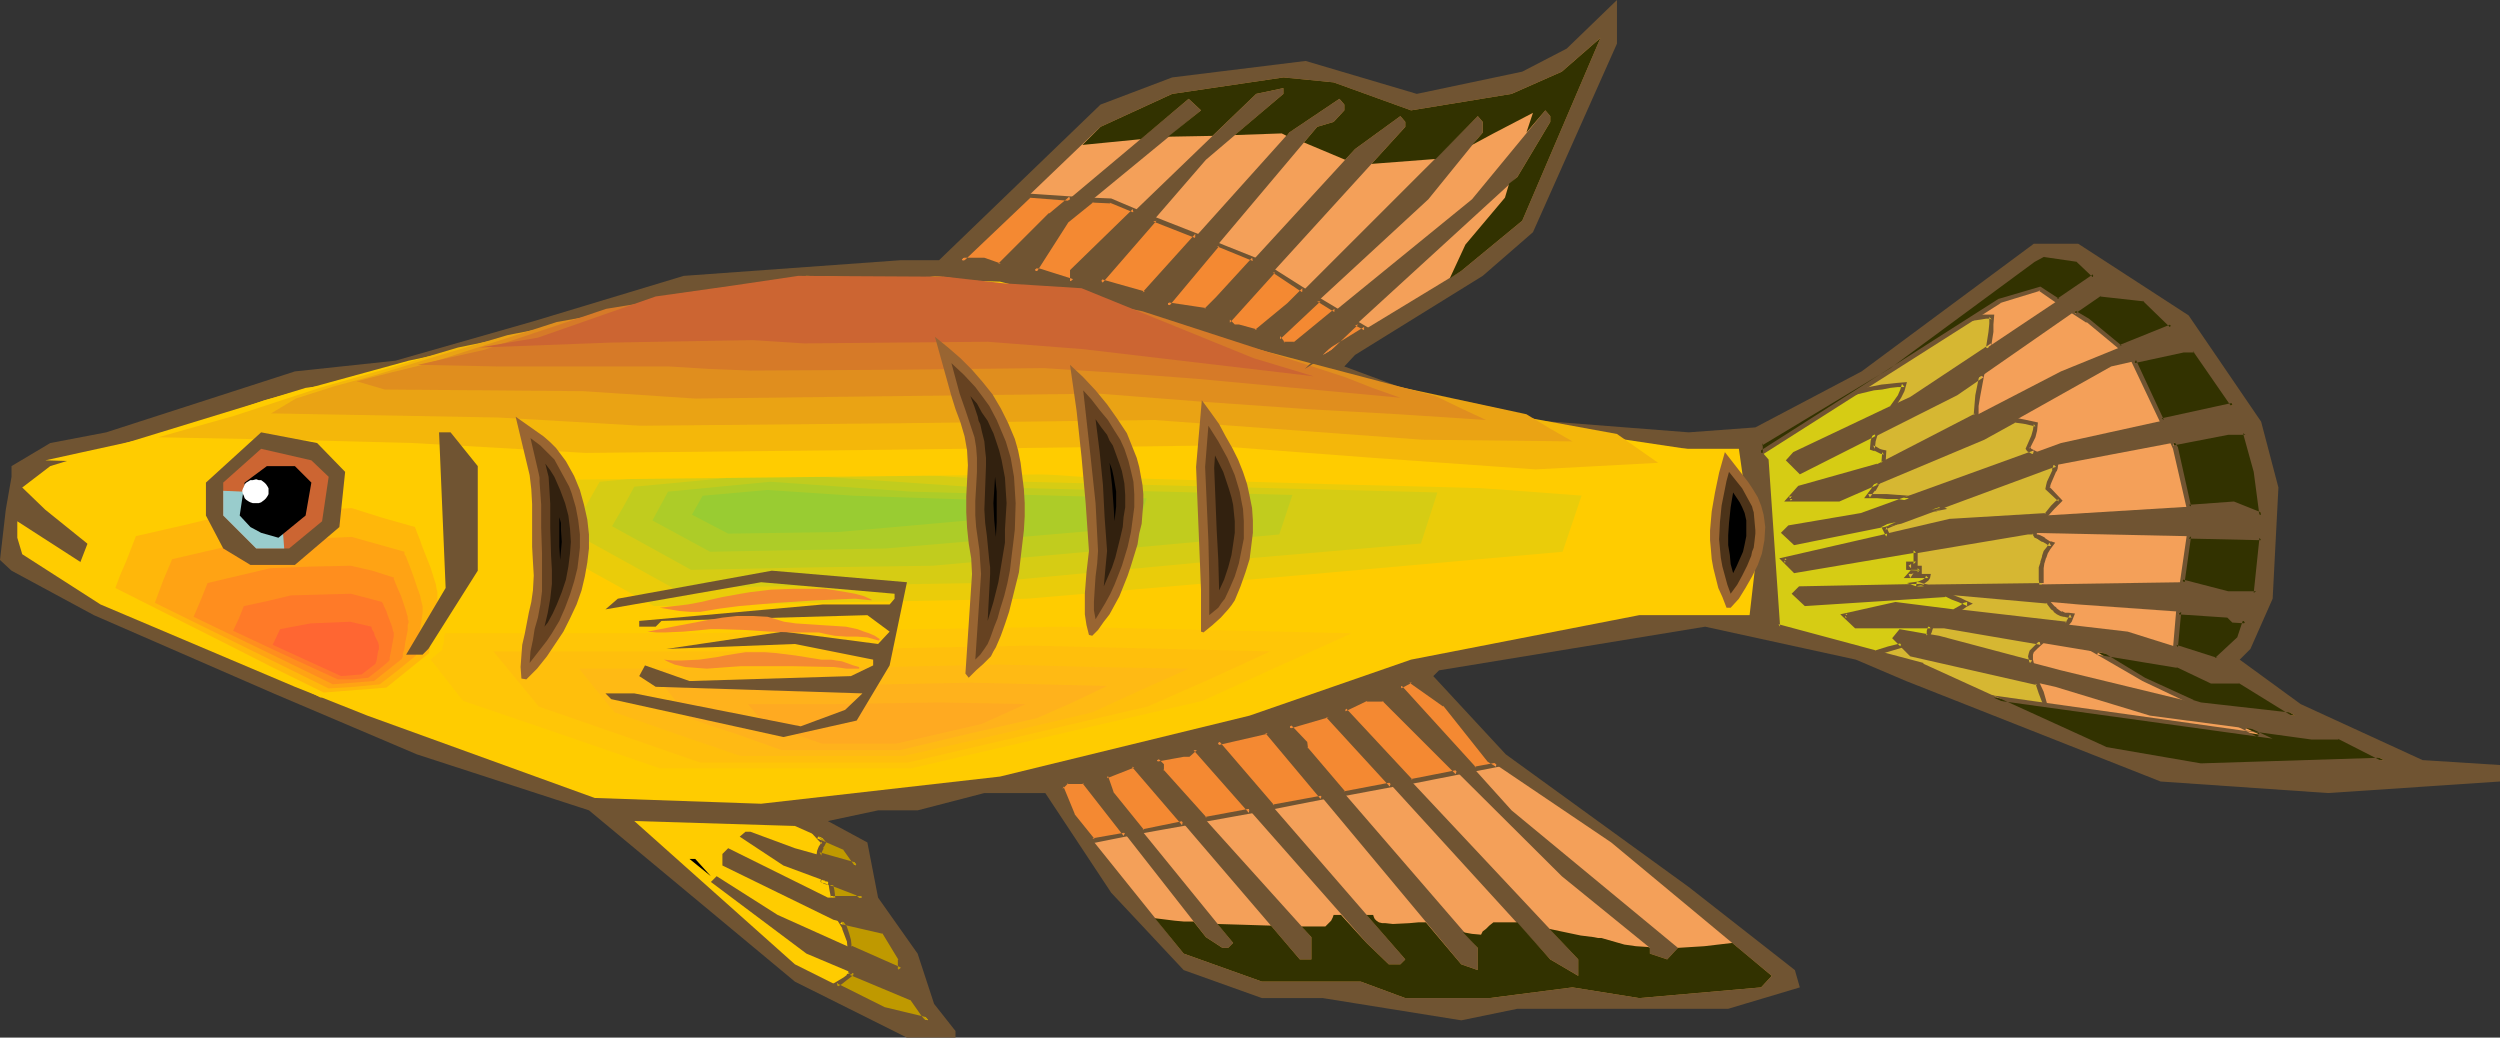 <?xml version="1.0" encoding="UTF-8" standalone="no"?>
<svg
   version="1.0"
   width="129.766mm"
   height="53.859mm"
   id="svg103"
   sodipodi:docname="Killifish 21.wmf"
   xmlns:inkscape="http://www.inkscape.org/namespaces/inkscape"
   xmlns:sodipodi="http://sodipodi.sourceforge.net/DTD/sodipodi-0.dtd"
   xmlns="http://www.w3.org/2000/svg"
   xmlns:svg="http://www.w3.org/2000/svg">
  <rect width="100%" height="100%" fill="#333333" stroke="none"/>
  <sodipodi:namedview
     id="namedview103"
     pagecolor="#ffffff"
     bordercolor="#000000"
     borderopacity="0.25"
     inkscape:showpageshadow="2"
     inkscape:pageopacity="0.0"
     inkscape:pagecheckerboard="0"
     inkscape:deskcolor="#d1d1d1"
     inkscape:document-units="mm" />
  <defs
     id="defs1">
    <pattern
       id="WMFhbasepattern"
       patternUnits="userSpaceOnUse"
       width="6"
       height="6"
       x="0"
       y="0" />
  </defs>
  <path
     style="fill:#705432;fill-opacity:1;fill-rule:evenodd;stroke:none"
     d="m 300.737,45.559 -9.858,8.562 -25.048,15.509 -2.101,2.262 26.179,9.693 41.37,3.231 13.09,-0.969 20.846,-10.986 33.774,-25.041 h 8.726 l 21.654,14.055 14.221,20.841 3.394,12.925 -1.131,21.81 -4.363,9.855 -2.101,2.1 11.958,8.724 23.917,10.986 15.19,0.969 v 3.231 l -33.774,2.262 -32.805,-2.262 -49.934,-19.71 -9.858,-4.2 -29.573,-6.462 -52.197,8.562 -1.131,1.131 14.221,15.348 35.875,26.011 20.846,16.317 0.97,3.393 -14.059,4.2 h -41.37 l -10.989,2.262 -27.149,-4.362 h -11.958 l -15.352,-5.493 -14.221,-15.186 -12.928,-19.548 h -11.958 l -13.09,3.393 h -7.757 l -9.858,2.1 7.757,4.2 2.101,10.824 7.757,10.986 3.232,9.855 4.202,5.331 v 1.292 H 177.921 L 155.944,192.575 115.544,158.972 81.77,147.986 53.651,136.031 18.422,120.683 2.262,111.959 0,109.858 1.131,100.003 2.262,93.541 V 91.441 L 9.858,86.917 20.846,84.817 57.853,72.862 77.568,70.762 104.717,63.007 134.128,54.121 176.629,51.052 h 7.595 l 31.674,-30.534 14.059,-5.331 26.179,-3.231 21.816,6.462 20.685,-4.362 8.726,-4.524 L 317.22,0 v 8.562 z"
     id="path1" />
  <path
     style="fill:#f4a059;fill-opacity:1;fill-rule:evenodd;stroke:none"
     d="m 286.678,53.152 -27.149,16.479 38.138,-34.896 6.464,-10.824 v -1.131 l -0.97,-1.131 -14.382,17.448 -34.906,28.434 h -2.101 l -0.97,-1.292 29.411,-27.141 9.696,-11.955 0.97,-1.131 v -2.1 l -0.97,-1.131 -37.006,36.996 -6.464,5.331 -3.394,-1.131 h -1.131 l -0.97,-0.969 34.744,-38.127 v -0.969 l -0.97,-1.131 -8.888,6.462 -26.987,29.403 -2.262,2.262 -7.595,-1.131 29.411,-34.896 3.232,-0.969 2.101,-2.262 v -1.131 l -0.97,-1.131 -9.858,6.624 -28.442,31.665 -8.565,-2.423 20.685,-23.91 15.19,-12.925 v -1.131 l -5.333,1.131 -36.037,34.735 v 2.1 l -6.464,-2.1 h -0.97 l 6.302,-9.855 26.341,-21.649 -2.424,-2.262 -27.149,22.779 -9.858,9.855 -3.07,-0.969 h -4.525 l 27.31,-26.172 14.059,-6.462 21.816,-3.231 9.858,0.969 15.19,5.493 19.715,-3.231 9.858,-4.362 7.595,-6.624 -15.352,35.866 z"
     id="path2" />
  <path
     style="fill:#f4a059;fill-opacity:1;fill-rule:evenodd;stroke:none"
     d="m 410.948,54.121 -36.037,24.072 -22.786,10.986 -1.131,1.131 2.101,2.262 30.704,-15.348 28.118,-19.548 8.726,0.969 5.494,5.331 -21.816,8.886 -35.875,18.579 -15.352,4.2 -2.101,2.262 h 9.858 l 28.28,-11.955 25.048,-14.055 14.221,-3.231 h 2.101 l 7.595,10.824 -33.774,7.432 -39.107,14.217 -14.221,2.262 -1.131,1.131 2.262,2.1 20.685,-4.362 29.411,-10.824 34.906,-6.624 h 3.394 l 2.101,7.755 0.97,8.562 -5.494,-2.262 -55.429,3.393 -32.805,7.593 2.262,2.1 45.733,-7.432 45.733,0.969 -0.97,10.986 h -5.494 l -8.726,-2.262 -75.306,1.131 -0.97,1.131 2.101,2.1 29.573,-2.1 23.917,2.1 29.411,2.1 0.97,1.131 h 2.424 l -1.131,3.393 -4.525,4.2 -17.453,-5.493 -45.571,-5.331 -10.019,2.1 2.262,2.262 h 17.291 l 45.733,7.593 6.787,3.07 h 5.494 l 10.827,6.785 -18.584,-2.262 -27.31,-6.624 -23.917,-6.301 -7.595,-1.292 -0.97,1.292 3.07,3.231 28.28,6.301 18.584,5.654 31.674,4.2 h 5.333 l 8.888,4.524 -36.037,0.969 -18.584,-3.231 -35.875,-16.317 -28.28,-7.593 -2.424,-32.634 -0.97,-1.131 v -2.262 l 25.21,-15.025 28.28,-20.841 2.101,-1.131 6.626,1.131 z"
     id="path3" />
  <path
     style="fill:#ffcc00;fill-opacity:1;fill-rule:evenodd;stroke:none"
     d="m 234.481,65.107 57.691,19.71 35.875,3.231 h 13.09 l 3.232,22.779 -1.131,9.855 h -21.654 l -44.763,8.724 -31.674,10.986 -48.965,11.955 -46.864,5.331 -32.643,-1.131 L 72.074,140.393 57.853,134.738 19.715,118.582 4.363,108.728 3.394,105.496 v -3.231 l 15.029,9.693 1.293,-1.131 v -2.1 L 8.888,100.003 4.363,95.641 9.858,91.441 59.954,76.093 84.032,72.862 133.158,57.676 l 25.048,-3.554 37.976,1.131 z"
     id="path4" />
  <path
     style="fill:#ffcc00;fill-opacity:1;fill-rule:evenodd;stroke:none"
     d="m 246.763,136.354 34.421,-15.509 -67.226,-1.616 -84.517,1.616 H 63.509 l 12.605,15.509 45.41,15.671 h 57.853 z"
     id="path5" />
  <path
     style="fill:#ffc607;fill-opacity:1;fill-rule:evenodd;stroke:none"
     d="m 235.936,137.485 14.544,-6.624 14.706,-6.624 -57.045,-1.292 -72.074,1.292 H 80.315 l 5.333,6.624 5.171,6.624 19.392,6.624 19.23,6.624 h 49.288 l 28.603,-6.624 z"
     id="path6" />
  <path
     style="fill:#ffbf0c;fill-opacity:1;fill-rule:evenodd;stroke:none"
     d="m 225.109,138.615 12.12,-5.331 11.958,-5.493 -47.026,-1.131 -59.307,1.131 H 96.798 l 4.525,5.493 4.363,5.331 31.674,10.986 H 178.083 l 23.594,-5.493 11.635,-2.746 z"
     id="path7" />
  <path
     style="fill:#ffba14;fill-opacity:1;fill-rule:evenodd;stroke:none"
     d="m 214.281,139.746 9.534,-4.362 9.373,-4.2 -18.422,-0.323 -18.584,-0.485 -23.27,0.485 -23.109,0.323 h -36.198 l 3.394,4.2 3.555,4.362 12.443,4.362 12.282,4.2 H 177.275 l 18.584,-4.2 z"
     id="path8" />
  <path
     style="fill:#ffb21c;fill-opacity:1;fill-rule:evenodd;stroke:none"
     d="m 203.454,140.877 6.949,-3.07 6.787,-3.231 -26.826,-0.646 -33.774,0.646 h -26.341 l 5.01,6.301 4.525,1.616 4.525,1.454 9.05,3.231 H 176.467 l 13.574,-3.231 z"
     id="path9" />
  <path
     style="fill:#ffaa21;fill-opacity:1;fill-rule:evenodd;stroke:none"
     d="m 192.627,142.008 8.565,-3.877 -16.806,-0.323 -21.17,0.323 h -16.483 l 3.232,3.877 11.312,3.877 h 14.544 z"
     id="path10" />
  <path
     style="fill:#ffcc00;fill-opacity:1;fill-rule:evenodd;stroke:none"
     d="m 14.867,112.605 4.686,-12.117 21.654,-5.008 27.795,-1.292 14.544,4.362 0.162,0.162 v 0.485 l 0.323,0.646 0.323,0.808 0.485,0.969 0.323,1.131 0.97,2.585 0.97,2.746 0.808,2.585 0.323,1.131 0.323,0.969 0.162,0.808 v 0.646 0.485 0.808 l -0.162,0.969 -0.162,0.969 -0.323,2.1 -0.323,2.262 -0.323,2.1 -0.323,0.969 v 0.808 l -0.162,0.808 -0.162,0.485 v 0.323 0.162 l -9.858,8.078 -14.059,1.292 z"
     id="path11" />
  <path
     style="fill:#ffb70a;fill-opacity:1;fill-rule:evenodd;stroke:none"
     d="m 22.624,115.351 0.97,-2.585 1.131,-2.585 1.939,-5.008 9.211,-2.1 9.373,-2.262 11.797,-0.485 11.958,-0.646 6.141,1.939 6.302,1.777 v 0.162 l 0.162,0.323 0.162,0.485 0.323,0.808 0.323,0.808 0.323,0.969 1.778,4.524 0.646,2.1 0.323,0.969 0.162,0.969 0.162,0.646 v 0.485 0.485 0.646 0.808 l -0.162,0.808 -0.646,3.877 -0.323,1.777 -0.162,0.808 -0.162,0.808 v 0.485 l -0.162,0.485 v 0.323 0.162 l -4.202,3.393 -4.202,3.393 -12.282,0.969 -10.181,-5.008 -10.181,-5.17 z"
     id="path12" />
  <path
     style="fill:#ffa314;fill-opacity:1;fill-rule:evenodd;stroke:none"
     d="m 30.381,118.259 1.616,-4.362 1.778,-4.2 15.352,-3.554 19.877,-0.808 10.342,2.908 v 0.162 0.323 l 0.323,0.485 0.162,0.485 0.323,0.808 0.323,0.808 0.646,1.777 0.646,1.939 0.646,1.777 0.162,0.808 0.162,0.646 0.162,0.646 v 0.323 0.485 0.485 l -0.162,1.292 -0.485,3.07 -0.323,1.616 -0.162,1.131 -0.162,0.485 v 0.485 0.162 0.162 l -3.555,2.908 -3.555,2.746 -5.01,0.485 -5.01,0.323 z"
     id="path13" />
  <path
     style="fill:#ff8e1e;fill-opacity:1;fill-rule:evenodd;stroke:none"
     d="m 37.976,121.006 1.454,-3.393 1.293,-3.231 6.141,-1.454 6.141,-1.454 7.918,-0.323 7.918,-0.162 4.202,0.969 4.04,1.292 h 0.162 v 0.323 l 0.162,0.323 0.162,0.485 0.485,1.131 0.646,1.454 0.485,1.454 0.485,1.454 0.162,0.646 0.162,0.485 v 0.485 l 0.162,0.323 v 0.323 l -0.162,0.485 v 0.969 l -0.485,2.423 -0.162,1.292 -0.323,0.969 v 0.323 0.323 l -0.162,0.162 v 0.162 l -5.494,4.362 -4.04,0.323 -4.04,0.323 -13.574,-6.624 z"
     id="path14" />
  <path
     style="fill:#ff7a28;fill-opacity:1;fill-rule:evenodd;stroke:none"
     d="m 45.733,123.752 1.131,-2.423 0.97,-2.423 4.525,-0.969 4.686,-1.131 5.818,-0.162 5.979,-0.162 3.07,0.808 3.07,0.808 v 0.162 l 0.162,0.162 0.162,0.485 0.485,0.969 0.323,0.969 0.808,2.1 0.162,0.808 0.162,0.323 v 0.323 0.485 l -0.162,0.808 -0.323,1.777 -0.162,0.808 -0.162,0.808 v 0.485 h -0.162 v 0.162 l -1.939,1.616 -2.101,1.616 -3.07,0.323 h -2.909 l -10.181,-4.685 z"
     id="path15" />
  <path
     style="fill:#ff6632;fill-opacity:1;fill-rule:evenodd;stroke:none"
     d="m 53.49,126.499 1.454,-3.07 5.979,-1.131 7.757,-0.323 4.202,0.969 v 0.162 l 0.162,0.485 0.323,0.485 0.162,0.646 0.646,1.292 0.162,0.646 v 0.323 0.323 l -0.162,0.485 -0.162,0.969 -0.162,0.969 -0.162,0.323 v 0.162 l -2.747,2.1 -4.04,0.323 z"
     id="path16" />
  <path
     style="fill:#ffcc00;fill-opacity:1;fill-rule:evenodd;stroke:none"
     d="m 334.512,109.858 4.525,-14.055 -115.705,-3.231 -68.842,-4.685 -50.096,4.685 -7.757,14.217 28.118,15.671 86.133,-1.616 z"
     id="path17" />
  <path
     style="fill:#eacc0a;fill-opacity:1;fill-rule:evenodd;stroke:none"
     d="m 306.555,108.243 4.04,-11.955 -49.288,-1.292 -49.126,-1.454 -29.25,-1.939 -29.25,-1.939 -21.331,1.939 -21.331,1.939 -3.394,5.978 -3.232,5.978 11.958,6.785 11.958,6.624 73.205,-1.454 52.52,-4.524 z"
     id="path18" />
  <path
     style="fill:#d6cc14;fill-opacity:1;fill-rule:evenodd;stroke:none"
     d="m 278.76,106.627 3.232,-10.017 -80.962,-2.1 -24.078,-1.616 -12.12,-0.808 -12.12,-0.808 -35.067,3.231 -2.747,4.847 -2.747,5.008 19.877,10.986 60.115,-0.969 43.309,-4.039 z"
     id="path19" />
  <path
     style="fill:#c1cc1e;fill-opacity:1;fill-rule:evenodd;stroke:none"
     d="m 250.965,104.85 1.293,-3.877 1.293,-3.877 -63.67,-1.616 -18.907,-1.292 -19.069,-1.292 -13.736,1.292 -13.736,1.292 -2.101,3.877 -2.262,3.877 15.514,8.562 23.755,-0.485 23.594,-0.323 34.098,-3.07 z"
     id="path20" />
  <path
     style="fill:#adcc28;fill-opacity:1;fill-rule:evenodd;stroke:none"
     d="m 223.169,103.396 0.97,-2.908 0.808,-2.746 -46.218,-1.292 -13.736,-0.969 -13.898,-0.969 -10.019,0.969 -10.019,0.969 -3.07,5.654 5.656,3.07 5.656,3.07 17.13,-0.323 17.291,-0.323 24.725,-2.1 z"
     id="path21" />
  <path
     style="fill:#99cc32;fill-opacity:1;fill-rule:evenodd;stroke:none"
     d="m 195.374,101.619 1.131,-3.393 -28.926,-0.969 -17.13,-1.131 -12.605,1.131 -2.101,3.716 7.11,3.716 21.654,-0.323 z"
     id="path22" />
  <path
     style="fill:#ffcc00;fill-opacity:1;fill-rule:evenodd;stroke:none"
     d="m 33.936,84.817 -25.048,5.493 55.59,1.616 39.915,2.262 143.824,-1.616 75.306,5.654 18.746,-3.231 -7.11,-6.301 -62.539,-9.37 -59.469,-19.548 -29.734,-5.493 -40.723,2.262 -32.966,7.916 -29.573,6.301 -28.28,7.755 z"
     id="path23" />
  <path
     style="fill:#f4b70a;fill-opacity:1;fill-rule:evenodd;stroke:none"
     d="m 45.894,81.586 -14.867,4.2 25.048,0.485 25.048,0.646 16.968,0.969 16.806,0.969 61.408,-0.646 61.085,-0.808 31.997,2.423 31.835,2.262 12.12,-0.646 11.958,-0.646 -8.08,-5.654 -28.28,-5.17 -28.442,-5.17 -25.371,-7.916 -25.21,-7.916 -13.09,-2.262 -12.928,-2.423 -19.23,0.969 -19.069,0.969 -28.926,6.624 -13.413,2.585 -13.413,2.746 -13.574,4.039 -13.574,3.877 z"
     id="path24" />
  <path
     style="fill:#eaa314;fill-opacity:1;fill-rule:evenodd;stroke:none"
     d="m 58.014,78.193 -4.848,2.908 44.602,0.808 14.059,0.808 13.898,0.808 50.419,-0.485 50.258,-0.646 52.682,3.877 29.411,0.323 -4.525,-2.585 -4.525,-2.746 -51.066,-10.986 -41.693,-12.117 -11.15,-1.939 -11.312,-1.939 -35.875,1.292 -12.605,2.908 -12.443,2.585 -23.755,4.685 -13.09,3.877 -13.09,4.039 -7.757,2.1 z"
     id="path25" />
  <path
     style="fill:#e08e1e;fill-opacity:1;fill-rule:evenodd;stroke:none"
     d="m 69.973,74.801 5.494,1.616 38.946,0.323 21.978,1.454 79.184,-0.969 20.685,1.616 20.685,1.454 17.291,0.969 17.291,1.131 -4.848,-2.262 -5.01,-2.423 -45.41,-11.955 -32.805,-8.401 -9.373,-1.616 -9.534,-1.454 -16.806,0.485 -16.645,0.323 -21.008,4.362 -20.846,3.716 -25.048,8.078 -7.272,1.777 z"
     id="path26" />
  <path
     style="fill:#d67a28;fill-opacity:1;fill-rule:evenodd;stroke:none"
     d="m 81.931,71.57 15.675,0.323 h 33.613 l 7.918,0.485 8.08,0.323 28.765,-0.162 28.765,-0.323 15.029,0.969 15.029,1.131 39.915,3.716 -5.494,-1.939 -5.333,-2.1 -39.754,-12.925 -11.958,-2.423 -11.958,-2.1 -7.757,-1.131 -7.434,-1.131 -31.189,0.485 -8.565,1.454 -8.565,1.616 -8.888,1.292 -8.888,1.454 -24.078,8.078 -6.464,1.454 z"
     id="path27" />
  <path
     style="fill:#cc6532;fill-opacity:1;fill-rule:evenodd;stroke:none"
     d="m 94.051,68.177 25.856,-0.969 27.795,-0.485 10.019,0.646 36.037,-0.323 18.746,1.454 45.248,5.331 -11.797,-3.554 -33.774,-13.732 -15.352,-0.969 -11.474,-1.292 -28.765,-0.162 -13.09,1.939 -14.867,2.1 -23.109,8.078 z"
     id="path28" />
  <path
     style="fill:#705432;fill-opacity:1;fill-rule:evenodd;stroke:none"
     d="m 67.71,92.572 -1.131,10.824 -8.726,7.432 h -8.726 l -5.333,-3.231 -3.394,-6.462 v -6.462 l 10.827,-9.855 10.989,2.1 z"
     id="path29" />
  <path
     style="fill:#705432;fill-opacity:1;fill-rule:evenodd;stroke:none"
     d="m 93.728,91.441 v 20.518 l -9.696,15.348 -1.131,1.131 H 79.669 L 87.426,115.351 86.133,84.817 H 88.395 Z"
     id="path30" />
  <path
     style="fill:#cc6532;fill-opacity:1;fill-rule:evenodd;stroke:none"
     d="m 64.478,93.541 -1.293,8.724 -6.464,5.331 h -6.464 l -6.464,-6.462 v -6.462 l 7.434,-6.624 9.858,2.262 z"
     id="path31" />
  <path
     style="fill:#99cccc;fill-opacity:1;fill-rule:evenodd;stroke:none"
     d="m 43.794,96.288 11.15,0.485 0.808,10.824 h -5.494 l -6.464,-6.462 z"
     id="path32" />
  <path
     style="fill:#000000;fill-opacity:1;fill-rule:evenodd;stroke:none"
     d="m 61.085,94.672 -1.131,6.462 -5.333,4.362 -3.394,-0.969 -2.101,-1.131 -2.101,-2.262 0.97,-6.462 4.363,-3.231 h 5.494 z"
     id="path33" />
  <path
     style="fill:#705432;fill-opacity:1;fill-rule:evenodd;stroke:none"
     d="m 174.528,130.538 -6.464,10.824 -14.382,3.231 -33.774,-7.432 -1.131,-1.131 h 5.656 l 32.643,6.462 8.726,-3.231 3.394,-3.231 -40.562,-1.292 -3.232,-2.1 1.131,-2.1 8.726,3.07 31.674,-0.969 4.363,-2.1 v -1.131 l -15.352,-3.07 -25.21,0.969 22.947,-3.393 18.584,2.423 2.262,-2.423 -4.363,-3.231 -40.4,1.131 -1.131,1.131 h -3.232 v -1.131 l 36.037,-3.231 h 13.09 l 0.97,-1.131 v -0.969 l -26.179,-2.262 -30.542,5.331 2.424,-2.1 30.219,-5.493 26.502,2.262 z"
     id="path34" />
  <path
     style="fill:#f4a059;fill-opacity:1;fill-rule:evenodd;stroke:none"
     d="m 292.172,149.117 23.917,16.156 31.512,26.172 -2.101,2.262 -23.917,2.1 -13.09,-2.1 -16.322,2.1 h -16.483 l -8.726,-3.231 h -19.392 l -15.352,-5.493 -21.816,-27.142 -2.262,-5.493 1.131,-1.131 h 3.394 l 23.917,30.534 3.232,2.1 h 1.131 l 0.97,-0.969 -23.917,-29.403 -0.97,-3.231 5.333,-2.262 32.643,38.127 h 2.262 v -4.362 L 227.856,151.217 v -1.131 l -0.97,-0.969 5.333,-1.131 h 0.97 l 1.293,-1.131 33.613,38.127 4.363,4.2 h 2.262 l 0.97,-0.969 -36.845,-42.489 9.696,-2.262 38.138,45.72 3.232,1.131 v -4.362 l -33.774,-39.097 v -1.131 l -3.232,-3.231 7.595,-2.1 43.632,47.821 5.494,3.231 v -3.231 l -45.894,-48.952 4.363,-2.1 h 3.394 l 34.906,34.735 17.291,14.055 v 1.131 l 3.394,1.131 2.101,-2.262 -32.643,-26.98 -21.816,-24.233 2.101,-1.131 6.626,4.524 z"
     id="path35" />
  <path
     style="fill:#ffcc00;fill-opacity:1;fill-rule:evenodd;stroke:none"
     d="m 165.801,166.403 2.262,3.393 -12.12,-3.393 -8.726,-3.231 h -0.97 l -1.131,0.969 8.565,5.654 14.382,5.331 1.131,0.969 h -6.787 l -19.554,-9.693 -1.131,1.131 v 2.262 l 21.816,10.663 9.858,2.423 3.232,5.331 v 2.1 l -24.078,-10.824 -11.958,-7.593 -1.131,1.131 18.746,14.055 20.685,8.724 2.262,3.231 0.97,1.131 -8.726,-2.262 -17.453,-8.724 -31.512,-28.111 31.512,0.969 z"
     id="path36" />
  <path
     style="fill:#000000;fill-opacity:1;fill-rule:evenodd;stroke:none"
     d="m 139.461,171.896 -4.202,-3.393 h 1.131 z"
     id="path37" />
  <path
     style="fill:#ffffff;fill-opacity:1;fill-rule:evenodd;stroke:none"
     d="m 50.258,94.026 0.485,0.162 h 0.485 l 0.646,0.485 0.323,0.323 0.323,0.485 0.162,0.323 v 0.485 0.646 l -0.162,0.323 -0.323,0.485 -0.323,0.323 -0.646,0.485 -0.485,0.162 h -0.485 -0.646 l -0.485,-0.162 -0.323,-0.162 -0.485,-0.323 -0.323,-0.323 -0.162,-0.485 -0.162,-0.323 -0.162,-0.646 0.162,-0.485 0.162,-0.323 0.162,-0.485 0.323,-0.323 0.808,-0.485 h 0.485 z"
     id="path38" />
  <path
     style="fill:#323200;fill-opacity:1;fill-rule:evenodd;stroke:none"
     d="m 212.342,28.434 11.474,-1.131 9.373,-7.916 2.424,2.262 -6.464,5.17 8.726,-0.162 8.565,-8.239 5.333,-1.131 v 1.131 l -9.534,8.078 9.211,-0.323 0.97,0.485 0.485,-0.646 9.858,-6.624 0.97,1.131 v 1.131 l -2.101,2.262 -3.232,0.969 -2.586,3.07 8.08,3.393 1.939,-2.1 8.888,-6.462 0.97,1.131 v 0.969 l -6.626,7.27 12.605,-0.969 8.242,-8.401 0.97,1.131 v 2.1 l -0.97,1.131 -1.131,1.292 4.202,-2.262 7.757,-4.039 -1.293,3.877 3.717,-4.362 0.97,1.131 v 1.131 l -6.464,10.824 -1.616,1.292 -0.808,2.746 -7.757,9.209 -3.07,6.624 2.262,-1.454 11.958,-9.855 15.352,-35.866 -7.595,6.624 -9.858,4.362 -19.715,3.231 -15.19,-5.493 -9.858,-0.969 -21.816,3.231 -14.059,6.462 z"
     id="path39" />
  <path
     style="fill:#f48932;fill-opacity:1;fill-rule:evenodd;stroke:none"
     d="m 266.155,63.33 1.778,1.131 -8.403,5.17 z m -64.317,-24.88 8.242,0.485 -4.04,3.231 -9.858,9.855 -3.07,-0.969 h -4.525 z m 12.443,0.808 -5.01,4.039 -6.302,9.855 h 0.97 l 6.464,2.1 v -2.1 l 12.12,-11.794 -4.686,-1.939 z m 12.282,3.716 8.242,3.231 -10.342,11.471 -8.565,-2.423 z m 12.282,5.008 -9.858,11.794 7.595,1.131 2.262,-2.262 7.11,-7.755 z m 10.989,5.17 5.979,3.716 -2.909,2.908 -6.464,5.331 -3.394,-1.131 h -1.131 l -0.97,-0.969 z m 8.888,5.654 -7.918,7.432 0.97,1.292 h 2.101 l 8.242,-6.624 z"
     id="path40" />
  <path
     style="fill:#705432;fill-opacity:1;fill-rule:evenodd;stroke:none"
     d="m 266.478,63.653 -0.646,0.162 1.778,0.969 v -0.646 l -8.403,5.17 0.646,0.646 6.626,-6.301 -0.485,-0.808 -10.019,9.532 12.766,-7.916 -2.747,-1.616 z"
     id="path41" />
  <path
     style="fill:#705432;fill-opacity:1;fill-rule:evenodd;stroke:none"
     d="m 202.161,38.774 h -0.323 l 8.242,0.646 -0.323,-0.808 -3.878,3.231 h -0.162 l -9.858,9.855 h 0.485 l -3.232,-1.131 h -4.525 l 0.323,0.808 13.251,-12.601 -0.485,-0.808 -14.221,13.409 h 5.656 -0.162 l 3.394,1.292 10.019,-10.178 v 0 l 4.848,-3.877 -9.534,-0.646 z"
     id="path42" />
  <path
     style="fill:#705432;fill-opacity:1;fill-rule:evenodd;stroke:none"
     d="m 214.12,38.774 -5.171,4.2 -6.787,10.663 h 1.778 -0.162 l 6.949,2.262 0.162,-2.746 -0.162,0.323 12.605,-12.278 -5.333,-2.262 -3.878,-0.162 0.162,0.969 3.555,0.162 -0.162,-0.162 4.686,1.939 -0.162,-0.646 -12.282,11.955 v 2.262 l 0.646,-0.485 -6.626,-2.1 h -0.97 l 0.323,0.808 6.302,-9.855 v 0 l 5.01,-4.039 -0.323,0.162 z"
     id="path43" />
  <path
     style="fill:#705432;fill-opacity:1;fill-rule:evenodd;stroke:none"
     d="m 226.886,43.297 -0.646,0.162 8.242,3.231 v -0.808 l -10.342,11.471 0.485,-0.162 -8.565,-2.423 0.162,0.808 10.666,-12.278 -0.485,-0.808 -11.312,13.086 9.534,2.585 10.827,-12.117 -9.05,-3.554 z"
     id="path44" />
  <path
     style="fill:#705432;fill-opacity:1;fill-rule:evenodd;stroke:none"
     d="m 238.683,47.498 -10.666,12.601 8.726,1.131 2.424,-2.262 7.595,-8.239 -8.08,-3.231 v 0.808 l 7.11,2.908 -0.162,-0.646 -7.11,7.755 -2.262,2.262 0.323,-0.162 -7.595,-1.131 0.323,0.808 9.858,-11.794 h -0.485 z"
     id="path45" />
  <path
     style="fill:#705432;fill-opacity:1;fill-rule:evenodd;stroke:none"
     d="m 250.157,53.475 h -0.485 l 5.818,3.877 v -0.808 l -2.909,2.908 v 0 l -6.464,5.331 0.485,-0.162 -3.555,-0.969 h -1.131 0.323 l -0.97,-0.969 v 0.646 l 8.888,-9.855 -0.323,-0.808 -9.534,10.34 1.454,1.454 h 1.293 -0.162 l 3.555,1.131 6.626,-5.493 h 0.162 l 3.232,-3.231 -6.626,-4.2 z"
     id="path46" />
  <path
     style="fill:#705432;fill-opacity:1;fill-rule:evenodd;stroke:none"
     d="m 258.721,58.322 -8.565,7.755 1.454,1.777 2.424,0.162 8.726,-7.27 -4.04,-2.423 -0.323,0.808 3.394,2.1 v -0.646 l -8.08,6.624 0.162,-0.162 h -2.101 l 0.323,0.162 -0.97,-1.292 v 0.646 l 7.918,-7.432 h -0.646 z"
     id="path47" />
  <path
     style="fill:#f48932;fill-opacity:1;fill-rule:evenodd;stroke:none"
     d="m 289.264,150.894 4.525,-0.808 -1.616,-0.969 -8.726,-10.986 -6.626,-4.524 -2.101,1.131 z m -74.821,13.894 6.302,-1.131 -8.08,-10.34 h -3.394 l -1.131,1.131 2.262,5.493 z m 9.696,-1.777 -6.141,-7.432 -0.97,-3.231 5.333,-2.262 9.858,11.471 z m 12.282,-2.262 8.726,-1.616 -10.666,-12.278 -1.293,1.131 h -0.97 l -5.333,1.131 0.97,0.969 v 1.131 z m 13.251,-2.423 -10.827,-12.601 9.696,-2.262 10.827,13.086 z m 13.898,-2.746 9.373,-1.616 -12.443,-13.571 -7.595,2.1 3.232,3.231 v 1.131 z m 13.251,-2.262 -13.09,-14.055 4.363,-2.1 h 3.394 l 14.382,14.379 z"
     id="path48" />
  <path
     style="fill:#705432;fill-opacity:1;fill-rule:evenodd;stroke:none"
     d="m 289.102,151.378 5.818,-1.131 -2.424,-1.616 v 0.162 l -8.726,-10.824 -6.949,-4.847 -2.909,1.454 15.19,16.802 0.485,-0.808 -14.706,-16.156 v 0.646 l 2.101,-1.131 h -0.485 l 6.626,4.685 v -0.162 l 8.726,10.986 1.616,0.969 0.162,-0.808 -4.363,0.808 0.323,0.162 z"
     id="path49" />
  <path
     style="fill:#705432;fill-opacity:1;fill-rule:evenodd;stroke:none"
     d="m 214.281,165.434 7.272,-1.454 -8.726,-10.986 h -3.717 l -1.454,1.292 2.262,5.978 4.363,5.17 0.485,-0.808 -4.04,-5.008 0.162,0.162 -2.262,-5.493 -0.162,0.485 1.131,-1.131 -0.323,0.162 h 3.394 l -0.323,-0.162 8.08,10.34 0.323,-0.646 -6.464,1.131 0.485,0.162 z"
     id="path50" />
  <path
     style="fill:#705432;fill-opacity:1;fill-rule:evenodd;stroke:none"
     d="m 224.139,162.687 0.323,0.162 -6.141,-7.593 0.162,0.162 -1.131,-3.231 -0.162,0.485 5.333,-2.1 -0.485,-0.162 9.858,11.471 0.162,-0.808 -7.918,1.616 -0.162,0.808 9.05,-1.616 -10.504,-12.278 -6.141,2.423 1.293,3.716 6.302,7.755 z"
     id="path51" />
  <path
     style="fill:#705432;fill-opacity:1;fill-rule:evenodd;stroke:none"
     d="m 236.259,161.233 9.858,-1.777 -11.635,-13.086 -1.616,1.292 0.323,-0.162 h -1.131 l -6.141,1.292 1.616,1.616 -0.162,-0.323 v 1.292 l 8.888,9.855 0.485,-0.808 -8.565,-9.532 0.162,0.323 v -1.292 l -1.131,-1.131 -0.323,0.646 5.333,-0.969 v 0 h 1.131 l 1.454,-1.292 h -0.646 l 10.827,12.278 0.162,-0.808 -8.726,1.616 0.323,0.162 z"
     id="path52" />
  <path
     style="fill:#705432;fill-opacity:1;fill-rule:evenodd;stroke:none"
     d="m 249.672,157.841 0.323,0.162 -10.827,-12.601 -0.323,0.808 9.858,-2.262 -0.485,-0.162 10.827,12.925 0.323,-0.646 -9.696,1.777 -0.162,0.969 10.666,-2.1 -11.474,-13.732 -10.666,2.423 11.474,13.409 z"
     id="path53" />
  <path
     style="fill:#705432;fill-opacity:1;fill-rule:evenodd;stroke:none"
     d="m 263.408,156.225 10.342,-1.939 -13.09,-14.54 -8.726,2.585 3.878,3.716 -0.162,-0.323 v 1.292 l 7.757,9.209 0.485,-0.969 -7.434,-8.724 0.162,0.323 -0.162,-1.292 -3.232,-3.393 -0.323,0.808 7.757,-2.262 h -0.485 l 12.443,13.571 0.323,-0.808 -9.373,1.777 h 0.323 z"
     id="path54" />
  <path
     style="fill:#705432;fill-opacity:1;fill-rule:evenodd;stroke:none"
     d="m 276.82,152.832 0.323,0.162 -13.09,-14.055 -0.162,0.646 4.363,-2.1 -0.162,0.162 h 3.394 l -0.323,-0.162 14.382,14.379 0.323,-0.808 -9.05,1.777 v 0.969 l 9.858,-1.939 -15.029,-15.186 h -3.717 l -4.848,2.423 13.736,14.702 z"
     id="path55" />
  <path
     style="fill:#323200;fill-opacity:1;fill-rule:evenodd;stroke:none"
     d="m 226.563,180.136 3.878,0.485 1.778,0.162 h 1.939 l 2.424,3.07 3.232,2.1 h 1.131 l 0.97,-0.969 -3.07,-3.716 5.333,0.162 5.171,0.162 5.656,6.624 h 2.262 v -4.362 l -1.939,-2.1 h 4.686 l 1.131,-1.131 0.323,-0.646 0.162,-0.485 h 1.454 l 5.01,5.493 4.363,4.2 h 2.262 l 0.97,-0.969 -7.595,-8.724 h 1.293 l 0.162,0.485 0.162,0.323 0.323,0.323 0.485,0.323 0.646,0.162 h 0.646 l 1.454,0.162 3.232,-0.162 1.778,-0.162 h 1.454 l 6.949,8.239 3.232,1.131 v -4.362 l -2.909,-3.07 1.778,0.323 1.778,0.162 0.162,-0.323 0.162,-0.323 0.646,-0.485 0.646,-0.646 0.808,-0.646 h 4.686 l 6.464,7.27 5.494,3.231 v -3.231 l -5.656,-5.978 6.141,1.292 1.293,0.162 1.293,0.162 0.808,0.162 h 0.323 0.323 l 2.262,0.646 2.262,0.646 2.262,0.323 2.424,0.162 0.323,0.162 v 1.131 l 3.394,1.131 2.101,-2.262 v 0 l 2.586,-0.162 2.586,-0.162 2.747,-0.323 2.747,-0.323 7.757,6.462 -2.101,2.262 -23.917,2.1 -13.09,-2.1 -16.322,2.1 h -16.483 l -8.726,-3.231 h -19.392 l -15.352,-5.493 z"
     id="path56" />
  <path
     style="fill:#f48932;fill-opacity:1;fill-rule:evenodd;stroke:none"
     d="m 127.017,123.914 5.818,-1.131 5.979,-1.131 2.909,-0.485 2.909,-0.323 h 3.07 l 2.909,0.162 1.616,0.485 1.616,0.485 2.262,0.323 4.848,0.323 2.586,0.162 2.424,0.162 2.262,0.485 1.293,0.485 0.97,0.323 1.131,0.485 0.97,0.646 v 0 l -0.162,0.323 -1.131,-0.323 -1.131,-0.323 -2.101,-0.162 h -2.101 l -2.262,-0.162 -0.808,-0.162 -0.808,-0.162 -1.454,-0.323 h -4.848 l -4.848,-0.162 -4.848,-0.323 -4.848,-0.162 h -1.939 l -1.616,0.162 -3.555,0.323 -3.555,0.162 h -1.778 z"
     id="path57" />
  <path
     style="fill:#f48932;fill-opacity:1;fill-rule:evenodd;stroke:none"
     d="m 130.249,129.407 1.778,0.162 h 1.778 l 3.394,-0.162 3.394,-0.485 1.616,-0.323 1.939,-0.323 2.101,-0.323 h 1.939 1.939 l 2.101,0.162 3.878,0.485 4.04,0.646 0.97,0.162 h 1.939 l 0.97,0.162 1.131,0.162 2.262,0.808 1.131,0.323 v 0.323 h -0.646 -0.646 -1.131 l -1.131,-0.162 -1.293,-0.162 -8.08,-0.162 h -8.242 -2.101 l -2.262,0.162 -4.363,0.323 -2.101,-0.162 -2.101,-0.162 -2.101,-0.485 -1.131,-0.485 z"
     id="path58" />
  <path
     style="fill:#f48932;fill-opacity:1;fill-rule:evenodd;stroke:none"
     d="m 129.441,119.229 2.747,-0.323 2.747,-0.323 2.586,-0.485 2.747,-0.646 1.454,-0.323 1.778,-0.323 1.778,-0.323 1.939,-0.323 4.04,-0.485 4.363,-0.162 h 4.202 2.101 l 2.101,0.323 1.939,0.323 1.778,0.323 1.778,0.485 1.454,0.646 v 0.162 l -3.232,-0.323 -7.595,0.323 -7.595,0.485 -3.878,0.323 -3.717,0.323 -3.717,0.485 -3.878,0.646 h -1.939 l -2.101,-0.162 -1.939,-0.323 z"
     id="path59" />
  <path
     style="fill:#d6b732;fill-opacity:1;fill-rule:evenodd;stroke:none"
     d="m 400.444,126.014 -19.069,-3.07 h -17.291 l -0.646,-0.646 0.162,2.262 0.162,2.423 13.413,3.554 25.533,11.632 -1.454,-4.2 -0.808,-2.1 -0.808,-1.939 -24.725,-5.493 -3.07,-3.231 0.97,-1.292 7.595,1.292 18.099,4.847 v -0.646 l -0.162,-0.646 0.162,-0.485 v -0.485 l 0.97,-0.969 z m -18.584,-62.522 3.07,-0.646 1.293,-0.323 1.293,-0.162 1.131,-0.162 0.97,-0.162 h 0.646 l 0.485,0.162 v 1.454 l -0.162,1.454 -0.485,3.07 -15.19,10.017 -14.059,6.785 -0.808,-3.231 -0.485,-3.231 11.15,-6.624 z m 6.949,10.178 -5.01,3.554 -22.139,10.986 0.162,0.485 0.485,2.1 0.323,2.262 5.818,-1.616 19.23,-10.017 v -1.939 l 0.323,-1.939 z m 6.302,8.724 -5.979,3.554 -26.179,10.986 0.162,2.262 v 2.262 l 2.101,-0.323 33.936,-12.278 -0.808,-0.485 -0.323,-0.162 -0.162,-0.323 0.97,-2.262 0.485,-1.292 0.162,-1.131 -2.101,-0.323 z m 8.242,8.724 -0.162,0.646 -0.162,0.646 -0.97,2.262 -0.162,0.485 -0.162,0.646 2.424,2.423 -0.646,0.485 -0.808,0.808 -1.293,1.616 -18.746,1.131 -19.392,4.524 v -2.585 l 9.534,-1.939 29.411,-10.824 z m -4.363,13.409 h -1.131 l -34.582,5.654 v 5.17 l 37.33,-0.646 -0.162,-0.969 v -1.292 -0.969 l 0.162,-1.131 0.323,-1.131 0.485,-0.969 0.485,-0.808 0.485,-0.646 -0.162,-0.162 -0.323,-0.162 -0.97,-0.485 -0.808,-0.485 -0.485,-0.323 h -0.162 z m 2.747,13.571 0.97,1.131 0.485,0.323 0.485,0.485 0.646,0.323 0.646,0.162 0.646,0.162 0.808,0.162 -0.485,0.808 -0.485,0.808 -33.613,-3.877 -8.565,1.939 v -1.292 -1.292 l 20.523,-1.454 z"
     id="path60" />
  <path
     style="fill:#705432;fill-opacity:1;fill-rule:evenodd;stroke:none"
     d="m 401.252,125.853 -19.715,-3.393 h -17.453 l 0.323,0.162 -1.454,-1.454 0.162,3.393 v 0.162 l 0.323,2.585 13.574,3.716 v -0.162 l 26.341,12.117 -1.778,-5.008 -0.646,-2.262 -0.97,-2.1 -24.886,-5.654 0.162,0.162 -3.07,-3.231 v 0.646 l 0.97,-1.292 -0.323,0.162 7.434,1.292 v 0 l 18.907,5.008 -0.323,-1.292 v -0.646 0 -0.485 0.162 l 0.162,-0.485 -0.162,0.162 0.97,-0.969 1.454,-1.292 -1.131,-0.162 -0.97,0.969 -0.97,0.969 -0.162,0.485 -0.162,0.646 0.162,0.646 0.162,0.808 0.485,-0.646 -18.261,-4.847 v 0 l -7.757,-1.292 -1.454,1.777 3.555,3.554 24.886,5.654 -0.323,-0.323 0.646,1.939 0.808,2.1 1.454,4.2 0.646,-0.485 -25.533,-11.632 V 130.053 l -13.413,-3.554 0.323,0.323 -0.323,-2.262 v 0 -2.262 l -0.808,0.323 0.808,0.646 h 17.453 v 0 l 18.907,3.231 -0.162,-0.808 z"
     id="path61" />
  <path
     style="fill:#705432;fill-opacity:1;fill-rule:evenodd;stroke:none"
     d="m 382.184,63.976 h -0.162 l 2.909,-0.646 v 0 l 1.454,-0.323 1.131,-0.162 1.131,-0.162 v 0 l 0.97,-0.162 h 0.646 v 0 l 0.485,0.162 -0.485,-0.485 v 1.454 -0.162 l -0.162,1.616 -0.485,3.07 h 0.97 v -0.808 l -15.837,10.501 v 0 l -14.221,6.624 0.646,0.323 -0.646,-3.231 v 0 l -0.485,-3.07 -0.162,0.323 10.989,-6.624 11.312,-8.239 -0.485,-0.808 -11.312,8.239 -11.312,6.947 0.485,3.393 v 0.162 l 0.97,3.716 14.706,-7.108 v 0 l 15.029,-10.017 -0.646,-0.323 v 0 h 0.97 l 0.485,-3.07 v -1.454 0 l 0.162,-1.939 h -0.97 v 0 h -0.646 -0.97 -0.162 l -0.97,0.162 -1.293,0.162 -1.454,0.323 v 0 l -3.07,0.808 z"
     id="path62" />
  <path
     style="fill:#705432;fill-opacity:1;fill-rule:evenodd;stroke:none"
     d="m 389.456,72.539 -5.979,4.2 v 0 l -22.301,11.309 0.162,0.808 v 0 l 0.485,1.939 0.485,2.746 6.302,-1.616 19.554,-10.178 v -2.262 0.162 l 0.323,-1.939 0.97,-5.17 -1.131,0.969 -0.808,4.039 -0.162,1.939 v 0 l -0.162,1.939 0.323,-0.323 -19.392,10.017 0.162,-0.162 -5.818,1.616 0.485,0.323 -0.323,-2.1 -0.323,-2.1 v 0 l -0.162,-0.646 -0.323,0.646 22.139,-11.147 v 0 l 5.171,-3.554 -0.808,-0.485 z"
     id="path63" />
  <path
     style="fill:#705432;fill-opacity:1;fill-rule:evenodd;stroke:none"
     d="m 395.112,81.909 -6.302,3.716 h 0.162 l -26.502,10.986 v 0.323 l 0.162,2.262 0.162,2.746 2.586,-0.485 34.744,-12.601 -1.616,-0.808 -0.162,-0.323 0.162,0.162 -0.323,-0.162 v 0.323 l 1.131,-2.262 v 0 l 0.323,-1.292 0.162,-1.616 -2.262,-0.485 -2.424,-0.485 v 0.969 l 2.262,0.323 1.939,0.485 -0.323,-0.485 -0.162,1.131 v 0 l -0.323,1.131 v 0 l -1.131,2.585 0.323,0.485 0.323,0.162 0.808,0.485 0.162,-0.808 -33.936,12.278 v 0 l -1.939,0.323 0.485,0.485 v -2.262 l -0.162,-2.262 v 0 l -0.323,0.323 26.179,-10.986 v 0 l 6.141,-3.393 h -0.323 z"
     id="path64" />
  <path
     style="fill:#705432;fill-opacity:1;fill-rule:evenodd;stroke:none"
     d="m 403.353,91.603 -0.485,-0.485 -0.162,0.646 v -0.162 l -0.162,0.646 0.162,-0.162 -1.131,2.423 v 0 l -0.162,0.646 -0.162,0.808 2.586,2.423 v -0.485 l -0.646,0.485 -0.808,0.808 -1.293,1.616 0.323,-0.162 -18.746,1.131 h -0.162 l -19.392,4.524 0.485,0.485 v -2.585 l -0.323,0.485 9.696,-1.939 v 0 l 29.25,-10.824 1.131,-0.323 0.485,-0.969 -1.778,0.323 -29.25,10.824 v 0 l -10.019,2.1 v 3.393 l 20.038,-4.524 h -0.162 l 18.907,-1.292 1.454,-1.616 0.808,-0.808 0.808,-0.808 -2.586,-2.746 0.162,0.323 v -0.485 0 l 0.162,-0.485 v 0 l 0.97,-2.262 0.162,-0.162 0.162,-0.485 0.162,-1.292 z"
     id="path65" />
  <path
     style="fill:#705432;fill-opacity:1;fill-rule:evenodd;stroke:none"
     d="m 399.313,104.042 h -1.454 l -35.067,5.654 v 5.978 l 37.814,-0.485 -0.485,-0.485 v 0 h 0.808 v -1.131 0.162 -1.292 -0.969 0 l 0.162,-1.131 v 0.162 l 0.323,-1.131 v 0.162 l 0.323,-0.969 v 0 l 0.485,-0.808 0.97,-1.292 -0.97,-0.323 0.162,0.162 -0.323,-0.162 v 0 l -0.97,-0.646 h 0.162 l -0.97,-0.485 v 0 l -0.485,-0.162 -0.323,-0.162 0.323,0.323 -0.485,-0.969 -0.646,0.646 0.485,0.808 0.485,0.162 h -0.162 l 0.485,0.162 h -0.162 l 0.808,0.485 h 0.162 l 0.808,0.485 v 0 l 0.323,0.323 h 0.485 l -0.323,-0.646 -0.485,0.808 -0.646,0.808 v 0 l -0.323,0.969 v 0.162 l -0.323,0.969 v 0.162 l -0.323,0.969 v 0.162 0.969 1.292 0 l 0.162,1.131 0.808,-0.162 v -0.323 l -37.653,0.485 0.323,0.485 v -5.17 l -0.323,0.485 34.582,-5.816 v 0 h 1.131 l -0.323,-0.162 z"
     id="path66" />
  <path
     style="fill:#705432;fill-opacity:1;fill-rule:evenodd;stroke:none"
     d="m 401.737,118.421 -0.323,-0.162 0.97,1.292 0.485,0.323 v 0.162 l 0.646,0.485 v 0 l 0.646,0.323 0.646,0.162 h 0.162 l 0.646,0.162 h 0.808 l -0.323,-0.646 -0.485,0.969 v 0 l -0.485,0.808 0.323,-0.323 -33.613,-3.877 -8.565,1.939 0.485,0.485 v -1.292 l -0.162,-1.292 -0.323,0.485 20.523,-1.616 h -0.162 l 18.099,1.616 0.162,-0.808 -18.099,-1.616 h -0.162 l -20.846,1.616 v 1.616 l 0.162,1.777 8.888,-2.1 h -0.162 l 33.936,4.039 0.808,-0.969 v 0 l 0.646,-1.616 -1.293,-0.162 h -0.808 0.162 l -0.646,-0.323 v 0.162 l -0.485,-0.323 v 0 l -0.646,-0.485 h 0.162 l -0.485,-0.323 v 0 l -1.131,-1.292 z"
     id="path67" />
  <path
     style="fill:#d6cc14;fill-opacity:1;fill-rule:evenodd;stroke:none"
     d="m 380.406,99.519 -2.424,0.808 0.97,-0.323 0.808,-0.162 0.485,-0.162 h 0.485 l -0.162,-0.162 z m -19.554,-21.81 3.394,-0.808 3.232,-0.808 1.778,-0.162 1.454,-0.323 h 1.454 l 1.454,-0.162 -0.323,1.131 -0.646,1.131 -1.454,2.262 -19.069,9.209 -1.131,1.131 2.101,2.262 14.867,-7.432 -0.485,1.454 -0.162,1.292 0.485,0.162 0.646,0.323 0.646,0.323 h 0.646 l -0.162,2.1 -1.131,0.646 -15.352,4.2 -2.101,2.262 h 9.858 l 7.595,-3.231 -0.97,1.292 -0.97,1.292 h 1.778 l 1.939,0.162 2.101,0.162 2.262,0.162 -9.373,3.393 -14.221,2.262 -1.131,1.131 2.262,2.1 19.877,-4.2 -0.808,0.323 -0.646,0.323 -0.646,0.323 -0.162,0.162 0.646,1.616 -20.523,4.685 2.262,2.1 23.755,-4.039 v 2.746 h -1.454 v 0.808 h 2.262 v 0.808 h -1.616 l -0.646,0.808 h 3.878 v 0.162 l -0.323,0.323 -0.646,0.485 -0.808,0.323 -0.646,0.162 0.162,0.162 h 0.323 l 1.131,0.323 -24.402,0.323 -0.97,1.131 2.101,2.1 27.472,-1.939 1.454,0.485 1.293,0.646 0.97,0.323 0.323,0.162 0.323,0.162 -0.485,0.323 -0.646,0.323 -1.616,0.808 -11.474,-1.292 -10.019,2.1 2.262,2.262 h 14.706 l -0.323,0.969 -0.162,0.485 v 0.323 h -0.162 -0.162 l -5.171,-0.808 -0.97,1.292 1.293,1.454 -2.586,0.646 -2.586,0.808 -19.069,-5.17 -2.424,-32.634 -0.97,-1.131 v -2.262 z"
     id="path68" />
  <path
     style="fill:#705432;fill-opacity:1;fill-rule:evenodd;stroke:none"
     d="m 380.568,99.034 -2.586,0.808 0.162,0.969 0.97,-0.323 0.808,-0.162 0.485,-0.162 v 0 l 1.616,-0.323 -1.293,-0.646 h 0.162 l -0.323,-0.162 -0.485,0.808 0.162,0.162 h 0.162 l 0.162,-0.808 h -0.485 l -0.485,0.162 -0.808,0.323 -0.808,0.162 0.162,0.969 2.424,-0.808 -0.485,-0.162 z"
     id="path69" />
  <path
     style="fill:#705432;fill-opacity:1;fill-rule:evenodd;stroke:none"
     d="m 361.014,78.032 -0.162,0.162 3.555,-0.808 h -0.162 l 3.394,-0.808 1.616,-0.162 1.616,-0.323 1.454,-0.162 h -0.162 1.454 l -0.485,-0.646 -0.323,1.131 v 0 l -0.485,1.131 v 0 l -1.616,2.262 0.162,-0.162 -19.069,9.047 -1.454,1.616 2.747,2.746 15.029,-7.593 -0.646,-0.485 -0.485,1.454 v 0 l -0.162,1.777 0.97,0.323 -0.162,-0.162 1.293,0.646 0.646,0.162 -0.323,-0.485 -0.162,2.1 0.323,-0.323 -1.293,0.646 0.162,-0.162 -15.514,4.362 -2.747,3.07 h 10.827 l 7.757,-3.393 -0.646,-0.646 -0.808,1.454 v 0 l -1.454,1.939 h 2.586 l 1.939,0.162 h 2.101 v 0 l 2.101,0.323 v -0.969 l -9.373,3.393 v 0 l -14.221,2.423 -1.454,1.454 2.586,2.423 20.038,-4.039 -0.162,-0.808 -0.97,0.323 v 0 l -1.131,0.646 v 0 l -0.646,0.323 0.97,1.939 0.162,-0.646 -21.17,4.847 2.909,2.908 23.917,-4.039 -0.485,-0.485 v 2.746 l 0.485,-0.485 h -1.939 v 1.616 l 2.747,0.162 -0.485,-0.485 v 0.808 l 0.485,-0.485 h -1.778 l -1.454,1.616 h 4.848 l -0.485,-0.485 v 0.162 0 l -0.162,0.162 h 0.162 l -0.646,0.485 v 0 l -0.808,0.323 h 0.162 l -2.424,0.323 1.778,0.646 h 0.162 l 0.323,0.162 v 0 l 0.97,0.323 0.162,-0.969 -24.563,0.485 -1.454,1.454 2.586,2.423 27.634,-1.777 -0.162,-0.162 1.293,0.646 1.293,0.485 1.131,0.485 0.646,0.323 v -0.808 l -0.646,0.162 v 0 l -0.646,0.485 v 0 l -1.454,0.808 h 0.162 l -11.474,-1.454 -10.827,2.423 2.909,2.746 h 14.867 l -0.485,-0.485 -0.323,0.969 v 0.485 0 l -0.162,0.485 0.323,-0.323 h -0.162 0.162 -0.162 0.162 l -5.494,-0.969 -1.454,1.777 1.616,1.616 0.162,-0.646 -2.586,0.646 -2.586,0.808 h 0.323 l -19.23,-5.17 0.323,0.485 -2.262,-32.796 -1.131,-1.292 v 0.323 -2.262 l -0.162,0.485 15.352,-9.37 -0.485,-0.646 -15.514,9.37 v 2.585 l 1.131,1.292 v -0.323 l 2.262,32.958 19.554,5.331 2.747,-0.808 3.232,-0.969 -1.778,-1.939 v 0.646 l 0.97,-1.292 -0.323,0.162 5.171,0.808 v 0 h 0.323 l 0.323,-0.162 0.162,-0.646 v 0 l 0.162,-0.323 0.485,-1.616 h -15.352 l 0.323,0.162 -2.262,-2.262 -0.162,0.808 9.858,-2.262 h -0.162 l 11.635,1.454 1.778,-0.808 v 0 l 0.646,-0.485 v 0 l 1.293,-0.646 -1.454,-0.646 -0.97,-0.485 -1.293,-0.485 -1.616,-0.646 -27.472,1.939 0.323,0.162 -2.101,-2.1 v 0.646 l 0.97,-1.131 -0.323,0.162 27.149,-0.485 -3.717,-1.131 v 0 h -0.485 0.162 l -0.162,-0.162 -0.162,0.969 0.808,-0.162 0.97,-0.485 0.646,-0.485 0.323,-0.485 0.162,-0.808 h -4.363 l 0.323,0.808 0.646,-0.969 -0.323,0.162 h 1.939 v -1.616 h -2.586 l 0.485,0.485 v -0.808 l -0.485,0.323 h 1.778 v -3.554 l -24.24,4.039 0.485,0.162 -2.262,-2.1 -0.162,0.808 21.008,-4.847 -0.97,-2.1 -0.162,0.646 0.323,-0.323 v 0 l 1.131,-0.485 v 0 l 0.808,-0.323 -0.323,-0.808 -19.877,4.039 0.485,0.162 -2.262,-2.1 v 0.646 l 1.131,-1.131 -0.323,0.162 14.382,-2.423 11.15,-4.039 -4.04,-0.323 h -0.162 l -2.101,-0.162 h -1.939 -1.778 l 0.323,0.646 0.97,-1.292 h 0.162 l 1.454,-2.585 -8.888,3.877 0.323,-0.162 h -9.858 l 0.323,0.808 2.101,-2.262 -0.162,0.162 15.352,-4.362 1.293,-0.646 0.162,-2.746 -0.808,-0.162 v 0 l -0.485,-0.162 -0.808,-0.485 -0.485,-0.162 0.323,0.646 0.162,-1.454 v 0 l 0.646,-2.262 -15.675,7.755 0.485,0.162 -2.101,-2.262 v 0.646 l 1.131,-1.131 h -0.162 l 19.23,-9.209 1.454,-2.262 v 0 l 0.646,-1.292 0.485,-1.777 -1.939,0.162 v 0 l -1.454,0.162 -1.616,0.162 -1.616,0.323 -3.394,0.646 v 0 l -3.555,0.969 z"
     id="path70" />
  <path
     style="fill:#323200;fill-opacity:1;fill-rule:evenodd;stroke:none"
     d="m 440.521,142.816 2.747,1.292 -52.197,-7.27 21.978,10.017 18.584,3.231 36.037,-0.969 -8.888,-4.524 h -5.333 z m -95.021,-53.798 46.864,-30.05 7.757,-2.423 3.555,2.423 7.272,-4.847 -3.232,-3.07 -6.626,-1.131 -2.101,1.131 -28.28,20.841 -25.21,15.025 z m 61.408,-27.788 5.01,-3.554 8.726,0.969 5.494,5.331 -10.181,4.2 -6.464,-5.331 z m 11.635,9.532 5.656,11.794 13.898,-3.07 -7.595,-10.824 h -2.101 z m 7.757,16.156 0.485,0.969 2.586,11.632 8.726,-0.646 5.494,2.262 -0.97,-8.562 -2.101,-7.755 h -3.394 z m 3.07,18.256 -1.293,9.047 h 0.323 l 8.726,2.262 h 5.494 l 0.97,-10.986 z m -1.939,14.863 -0.646,6.947 8.08,2.423 4.525,-4.2 1.131,-3.393 h -2.424 l -0.97,-1.131 z m -15.998,7.916 15.675,2.585 6.787,3.07 h 5.494 l 10.827,6.785 -18.584,-2.262 -1.616,-0.323 -9.534,-4.524 z"
     id="path71" />
  <path
     style="fill:#705432;fill-opacity:1;fill-rule:evenodd;stroke:none"
     d="m 437.935,142.008 5.01,2.585 0.323,-0.808 -55.106,-7.755 24.725,11.309 18.746,3.231 37.653,-1.131 -10.342,-5.331 h -5.494 0.162 l -15.675,-2.1 2.586,1.292 12.928,1.777 v 0 h 5.333 l -0.162,-0.162 8.888,4.524 0.162,-0.808 -36.037,1.131 h 0.162 l -18.746,-3.231 h 0.162 l -21.978,-10.017 -0.162,0.808 54.782,7.593 -5.171,-2.423 -0.162,0.808 z"
     id="path72" />
  <path
     style="fill:#705432;fill-opacity:1;fill-rule:evenodd;stroke:none"
     d="m 345.016,89.664 47.51,-30.211 h -0.162 l 7.918,-2.423 h -0.323 l 3.717,2.585 7.918,-5.331 -3.717,-3.716 -6.949,-1.131 -2.101,1.131 h -0.162 l -28.28,20.841 -25.371,15.348 v 2.908 l 0.808,-0.646 v -2.1 l -0.162,0.485 25.21,-15.186 28.28,-20.841 v 0 l 2.101,-1.131 -0.323,0.162 6.626,0.969 h -0.162 l 3.232,3.07 v -0.646 l -7.11,4.847 h 0.485 l -3.717,-2.423 -8.242,2.423 -46.864,29.888 0.646,0.485 z"
     id="path73" />
  <path
     style="fill:#705432;fill-opacity:1;fill-rule:evenodd;stroke:none"
     d="m 407.07,60.907 v 0.646 l 5.171,-3.554 -0.323,0.162 8.726,0.969 -0.323,-0.162 5.494,5.331 v -0.646 l -10.019,4.039 0.485,0.162 -6.464,-5.331 v 0 l -2.747,-1.616 -0.97,0.323 3.232,2.1 v -0.162 l 6.626,5.493 10.827,-4.524 -5.979,-5.816 -9.05,-1.131 -5.656,4.039 z"
     id="path74" />
  <path
     style="fill:#705432;fill-opacity:1;fill-rule:evenodd;stroke:none"
     d="m 417.897,70.439 5.979,12.601 15.029,-3.231 -8.242,-11.632 h -2.424 l -10.342,2.262 0.808,0.808 9.696,-2.1 v 0 h 2.101 l -0.323,-0.323 7.595,10.986 0.323,-0.808 -14.059,3.07 0.485,0.323 -5.494,-11.794 -0.323,0.646 z"
     id="path75" />
  <path
     style="fill:#705432;fill-opacity:1;fill-rule:evenodd;stroke:none"
     d="m 425.654,86.594 0.646,1.454 v 0 l 2.747,11.955 9.05,-0.646 h -0.162 l 6.141,2.423 -0.97,-9.37 v 0 l -2.262,-7.916 -3.878,-0.162 -11.312,2.262 0.646,0.808 10.827,-2.1 v 0 h 3.394 l -0.485,-0.323 2.101,7.593 v 0 l 1.131,8.562 0.646,-0.485 -5.656,-2.262 -8.888,0.646 0.485,0.323 -2.586,-11.632 -0.646,-0.969 -0.323,0.646 z"
     id="path76" />
  <path
     style="fill:#705432;fill-opacity:1;fill-rule:evenodd;stroke:none"
     d="m 429.048,104.689 -1.454,10.017 h 0.808 -0.162 l 8.726,2.1 h 5.979 l 1.131,-11.632 -15.029,-0.485 0.323,0.969 14.221,0.323 -0.323,-0.485 -1.131,10.824 0.485,-0.323 h -5.494 v 0 l -8.726,-2.262 h -0.323 l 0.485,0.646 1.293,-9.209 -0.485,0.485 z"
     id="path77" />
  <path
     style="fill:#705432;fill-opacity:1;fill-rule:evenodd;stroke:none"
     d="m 426.947,119.552 -0.646,7.593 8.726,2.746 4.686,-4.524 1.293,-4.039 h -2.909 l 0.323,0.162 -1.131,-1.131 -10.342,-0.808 0.323,0.969 9.696,0.646 -0.162,-0.162 1.131,1.131 2.586,0.162 -0.485,-0.646 -1.131,3.393 0.162,-0.162 -4.525,4.2 h 0.485 l -8.08,-2.585 0.323,0.485 0.646,-6.947 -0.646,0.485 z"
     id="path78" />
  <path
     style="fill:#705432;fill-opacity:1;fill-rule:evenodd;stroke:none"
     d="m 411.756,127.468 -0.323,0.969 15.675,2.585 -0.162,-0.162 6.787,3.231 h 5.656 l -0.323,-0.162 10.989,6.785 0.323,-0.808 -18.584,-2.1 v 0 l -1.616,-0.485 h 0.162 l -9.534,-4.362 v 0 l -9.05,-5.493 -2.586,-0.323 11.15,6.462 v 0 l 9.534,4.524 h 0.162 l 1.616,0.485 v 0 l 20.523,2.423 -12.605,-7.916 h -5.656 l 0.162,0.162 -6.787,-3.231 -18.099,-2.908 z"
     id="path79" />
  <path
     style="fill:#996532;fill-opacity:1;fill-rule:evenodd;stroke:none"
     d="m 101.161,81.748 2.747,1.939 2.747,1.939 1.293,1.131 1.131,1.131 0.97,1.292 0.97,1.292 1.616,2.908 1.131,2.746 0.808,2.908 0.646,2.908 0.323,2.908 v 2.746 l -0.323,2.746 -0.485,2.746 -0.646,2.746 -0.97,2.746 -1.293,2.746 -1.293,2.585 -1.616,2.423 -1.616,2.423 -1.939,2.423 -2.101,2.1 -0.97,-0.162 -0.162,-2.262 0.162,-2.262 0.162,-2.1 0.485,-2.1 0.808,-4.2 0.485,-2.1 0.323,-2.262 0.162,-2.908 -0.162,-2.746 -0.162,-2.908 v -2.746 -5.654 l -0.162,-2.908 -0.323,-2.746 z"
     id="path80" />
  <path
     style="fill:#664221;fill-opacity:1;fill-rule:evenodd;stroke:none"
     d="m 113.605,108.889 -0.323,2.585 -0.646,2.585 -0.808,2.585 -0.97,2.585 -1.131,2.585 -1.454,2.423 -0.97,1.454 -1.131,1.454 -2.262,2.908 0.162,-2.262 0.485,-2.262 0.323,-2.1 0.646,-2.262 0.485,-2.585 0.323,-2.585 v -1.131 -1.131 -5.17 l -0.162,-5.008 v -4.524 l -0.162,-2.262 -0.162,-2.262 v -0.808 l -0.162,-0.808 -1.616,-6.947 1.939,1.454 0.808,0.808 0.97,0.969 0.97,0.969 2.909,5.331 0.485,1.292 0.808,2.746 0.485,2.585 0.323,2.746 v 2.585 z"
     id="path81" />
  <path
     style="fill:#32210f;fill-opacity:1;fill-rule:evenodd;stroke:none"
     d="m 107.949,98.873 -0.162,-2.746 -0.162,-2.585 -0.646,-2.585 0.97,1.292 0.808,1.292 1.131,2.585 0.97,2.585 0.646,2.423 0.323,2.585 0.162,2.585 -0.162,2.262 -0.323,2.585 -0.485,2.585 -0.808,2.423 -0.97,2.423 v 0 l -0.808,1.777 -0.97,1.777 -0.646,0.808 0.646,-2.746 0.485,-2.746 0.323,-2.908 v -2.746 l -0.162,-2.746 -0.162,-5.493 z"
     id="path82" />
  <path
     style="fill:#000000;fill-opacity:1;fill-rule:evenodd;stroke:none"
     d="m 109.726,101.781 v -0.323 l 0.323,1.131 v 1.292 l 0.162,2.423 -0.162,1.777 -0.162,1.777 -0.162,-2.585 v -2.746 z"
     id="path83" />
  <path
     style="fill:#996532;fill-opacity:1;fill-rule:evenodd;stroke:none"
     d="m 183.416,66.077 2.586,2.1 2.424,2.1 2.262,2.262 2.101,2.423 1.939,2.423 1.616,2.746 1.454,2.908 1.293,3.07 0.646,2.262 0.485,2.423 0.323,2.585 0.323,2.585 0.162,2.746 v 2.585 l -0.162,2.746 -0.323,2.746 -0.323,2.746 -0.323,2.746 -0.646,2.585 -0.646,2.585 -0.646,2.585 -0.808,2.423 -0.808,2.262 -0.97,2.262 -0.485,0.808 -0.485,0.969 -1.454,1.454 -1.454,1.292 -1.454,1.454 -0.646,-0.808 1.293,-19.548 -0.162,-3.07 -0.485,-2.908 -0.323,-3.07 -0.162,-3.07 v -3.07 l 0.323,-6.139 -0.162,-2.908 -0.485,-2.746 -0.808,-2.746 -0.97,-2.585 -0.808,-2.585 z"
     id="path84" />
  <path
     style="fill:#664221;fill-opacity:1;fill-rule:evenodd;stroke:none"
     d="m 197.313,86.594 0.97,3.231 0.646,3.716 0.162,2.585 0.162,2.585 -0.162,5.17 -0.323,2.746 -0.323,2.585 -0.323,2.746 -0.485,2.423 -0.646,2.585 -0.808,2.585 -0.485,1.777 -0.646,1.616 -0.808,2.262 -0.485,1.131 -0.646,0.969 -0.808,1.131 -0.97,0.969 1.131,-16.802 -0.162,-2.262 -0.162,-2.423 -0.646,-4.524 -0.162,-2.262 v -2.908 l 0.162,-2.746 0.162,-2.908 v -2.746 l -0.162,-2.1 -0.323,-1.939 -0.646,-1.939 -1.131,-3.393 -1.131,-3.231 -1.616,-5.978 2.424,2.262 2.262,2.423 1.454,1.939 1.293,1.777 1.454,2.746 z"
     id="path85" />
  <path
     style="fill:#32210f;fill-opacity:1;fill-rule:evenodd;stroke:none"
     d="m 194.081,110.02 -0.485,-5.008 -0.323,-2.423 -0.162,-2.585 0.162,-4.362 0.162,-4.362 v -1.454 l -0.162,-1.454 -0.162,-1.777 -0.485,-1.939 -0.323,-1.454 -0.323,-0.646 -0.162,-0.808 -0.646,-1.939 -0.808,-2.1 1.293,1.454 0.97,1.777 1.131,1.616 0.808,1.777 0.323,0.646 0.162,0.485 0.323,0.969 0.646,1.939 0.485,1.939 0.646,3.393 0.162,2.585 0.162,2.423 -0.323,5.17 v 2.585 l -0.646,3.877 -0.646,3.877 -0.97,3.877 -1.131,3.716 0.485,-9.209 v -1.292 z"
     id="path86" />
  <path
     style="fill:#000000;fill-opacity:1;fill-rule:evenodd;stroke:none"
     d="m 194.889,98.711 0.162,-2.585 0.162,-2.585 0.323,2.908 v 2.908 3.07 l -0.162,2.908 -0.323,-3.231 z"
     id="path87" />
  <path
     style="fill:#996532;fill-opacity:1;fill-rule:evenodd;stroke:none"
     d="m 209.918,71.57 2.586,2.423 2.424,2.585 2.262,2.746 1.939,2.746 1.939,2.908 0.646,1.616 0.646,1.616 0.646,1.616 0.485,1.777 0.323,1.777 0.323,1.777 0.162,1.777 v 1.777 l -0.162,1.939 -0.162,2.1 -0.485,1.939 -0.323,2.1 -1.293,4.2 -0.646,1.939 -1.616,4.039 -0.97,1.777 -0.97,1.777 -1.131,1.454 -1.131,1.616 -1.131,1.131 -0.646,-0.162 -0.485,-1.939 -0.323,-2.1 v -2.1 -1.939 l 0.323,-4.2 0.485,-4.2 -0.646,-9.37 -0.808,-9.047 -0.97,-9.047 z"
     id="path88" />
  <path
     style="fill:#664221;fill-opacity:1;fill-rule:evenodd;stroke:none"
     d="m 221.877,104.366 -0.323,1.454 -0.323,1.454 -1.131,3.716 -1.454,3.716 -0.808,1.777 -0.97,1.777 -0.97,1.616 -0.97,1.616 -0.323,-1.777 v -1.616 l 0.162,-2.585 0.162,-2.423 0.323,-2.585 0.162,-2.423 -0.485,-9.37 -0.97,-9.047 -1.454,-13.086 1.616,1.777 1.616,2.1 1.616,1.939 1.293,2.1 1.131,1.777 0.808,1.777 0.808,2.423 0.485,1.939 0.485,2.1 0.162,2.423 v 2.585 l -0.323,2.423 z"
     id="path89" />
  <path
     style="fill:#32210f;fill-opacity:1;fill-rule:evenodd;stroke:none"
     d="m 218.321,87.402 0.646,1.777 0.646,1.777 0.485,1.454 0.485,2.423 0.162,2.262 v 2.423 l -0.323,1.939 -0.162,1.939 -0.485,2.1 -0.485,1.939 -0.485,1.939 -0.646,1.939 -1.616,3.716 0.323,-3.554 0.323,-3.393 -0.485,-6.624 -0.323,-6.301 -0.646,-6.462 -0.808,-6.462 1.131,1.616 1.131,1.454 0.485,1.131 z"
     id="path90" />
  <path
     style="fill:#000000;fill-opacity:1;fill-rule:evenodd;stroke:none"
     d="m 218.483,99.519 -0.323,-4.362 -0.485,-4.362 0.485,1.292 0.323,1.454 0.485,2.908 v 1.454 1.454 l -0.323,2.908 z"
     id="path91" />
  <path
     style="fill:#996532;fill-opacity:1;fill-rule:evenodd;stroke:none"
     d="m 235.774,78.516 1.778,2.423 1.616,2.262 1.293,2.423 1.293,2.262 1.131,2.262 0.97,2.423 0.808,2.423 0.485,2.262 0.485,2.423 0.162,2.423 v 2.423 l -0.323,2.585 -0.323,2.585 -0.808,2.585 -0.97,2.746 -1.131,2.746 -0.646,0.969 -0.646,0.808 -1.454,1.616 -1.616,1.454 -1.778,1.454 -0.485,-0.162 v -8.239 l -0.323,-8.078 -0.323,-7.916 -0.323,-8.078 z"
     id="path92" />
  <path
     style="fill:#664221;fill-opacity:1;fill-rule:evenodd;stroke:none"
     d="m 244.016,105.658 -0.485,2.423 -0.485,2.423 -0.808,2.585 -0.485,1.131 -0.485,1.131 -0.97,2.1 -0.646,0.808 -0.646,0.969 -1.778,1.454 v -7.27 l -0.162,-7.27 -0.323,-7.27 -0.323,-7.27 0.646,-8.078 1.939,3.07 1.778,3.231 1.454,3.393 0.97,3.231 0.323,1.777 0.323,1.616 0.162,2.423 v 2.262 z"
     id="path93" />
  <path
     style="fill:#32210f;fill-opacity:1;fill-rule:evenodd;stroke:none"
     d="m 238.198,91.764 0.162,-2.423 1.616,3.231 1.131,3.393 0.485,1.616 0.323,1.454 0.162,1.616 0.162,1.616 v 2.262 l -0.323,2.262 -0.323,2.1 -0.646,2.423 -0.808,2.423 -0.97,2.1 -0.162,-5.978 -0.323,-5.978 z"
     id="path94" />
  <path
     style="fill:#996532;fill-opacity:1;fill-rule:evenodd;stroke:none"
     d="m 338.39,88.695 1.131,1.454 1.131,1.454 2.262,2.908 0.97,1.454 0.97,1.616 0.646,1.616 0.485,1.777 0.162,1.131 0.162,1.292 -0.162,2.585 -0.485,2.585 -0.808,2.262 -1.131,2.262 -1.293,2.262 -1.293,2.1 -1.616,1.777 h -0.808 l -0.808,-2.1 -0.808,-1.777 -0.485,-1.939 -0.485,-1.939 -0.323,-1.777 -0.162,-1.939 -0.162,-1.777 v -1.939 l 0.323,-3.716 0.646,-3.716 0.808,-3.877 z"
     id="path95" />
  <path
     style="fill:#4c3319;fill-opacity:1;fill-rule:evenodd;stroke:none"
     d="m 344.369,104.689 -0.162,1.454 -0.162,1.292 -0.323,0.808 -0.162,0.808 -0.808,1.939 -0.97,1.939 -0.97,1.777 -1.293,1.777 -0.646,-1.777 -0.485,-1.777 -0.485,-1.777 -0.323,-1.777 -0.162,-1.777 -0.162,-1.777 0.162,-3.393 0.323,-3.231 0.646,-3.231 0.323,-1.616 0.485,-1.777 1.293,1.616 1.293,1.616 0.97,1.777 0.97,1.777 0.162,0.646 0.162,0.485 0.162,1.777 0.162,1.777 v 0.485 z"
     id="path96" />
  <path
     style="fill:#000000;fill-opacity:1;fill-rule:evenodd;stroke:none"
     d="m 340.006,96.611 1.293,1.939 0.485,0.969 0.485,1.131 0.323,1.454 v 1.616 1.454 l -0.323,1.616 -0.323,1.454 -0.646,1.454 -0.646,1.454 -0.646,1.292 -0.485,-1.777 -0.162,-1.777 -0.323,-1.939 v -1.939 l 0.162,-2.423 0.323,-3.07 z"
     id="path97" />
  <path
     style="fill:#bf9900;fill-opacity:1;fill-rule:evenodd;stroke:none"
     d="m 166.933,190.798 v 0.323 l -0.485,0.485 -0.646,0.485 -0.808,0.485 -0.97,0.646 9.373,4.685 8.726,2.262 -0.97,-1.131 -2.262,-3.231 z m -6.464,-26.657 0.323,0.323 0.323,0.323 0.485,0.485 -0.323,0.485 -0.162,0.485 -0.323,0.646 -0.162,0.808 7.434,2.1 -2.262,-3.393 z m 0.646,8.401 0.646,0.323 0.323,0.162 h 0.485 z m 1.939,0.808 0.162,1.292 0.162,1.616 v -0.162 h 5.818 l -1.131,-0.969 z m 1.939,7.432 0.646,1.131 0.485,1.292 0.323,1.292 0.323,1.292 9.858,4.524 v -2.1 l -3.232,-5.331 z"
     id="path98" />
  <path
     style="fill:#705432;fill-opacity:1;fill-rule:evenodd;stroke:none"
     d="m 166.448,190.152 v 0.969 l 0.323,-0.323 -0.646,0.323 v 0.162 l -0.646,0.485 v 0 l -0.808,0.485 -1.616,0.969 10.181,5.17 10.342,2.585 -2.101,-2.262 v 0 l -2.262,-3.231 -12.766,-5.331 0.323,1.131 11.958,5.008 -0.162,-0.162 2.262,3.231 0.97,1.131 0.485,-0.808 -8.726,-2.1 v 0 l -9.373,-4.685 0.162,0.646 0.808,-0.485 0.808,-0.646 v 0 l 0.646,-0.485 v 0 l 0.808,-0.646 v -0.485 l -0.646,0.485 z"
     id="path99" />
  <path
     style="fill:#705432;fill-opacity:1;fill-rule:evenodd;stroke:none"
     d="m 158.853,163.011 1.616,1.777 v 0 l 0.323,0.323 0.485,0.485 -0.162,-0.485 -0.162,0.485 -0.323,0.485 v 0 l -0.323,0.808 -0.162,1.131 8.888,2.585 -3.07,-4.524 -7.11,-3.07 1.454,1.454 5.171,2.262 -0.162,-0.162 2.424,3.393 0.485,-0.646 -7.434,-2.1 0.323,0.646 0.162,-0.808 0.323,-0.646 h -0.162 l 0.323,-0.485 0.323,-0.646 -0.646,-0.808 -0.323,-0.323 v 0 l -0.323,-0.323 -0.485,0.646 z"
     id="path100" />
  <path
     style="fill:#705432;fill-opacity:1;fill-rule:evenodd;stroke:none"
     d="m 161.277,172.058 -0.323,0.808 0.646,0.485 0.485,0.162 4.202,0.485 -5.01,-1.939 -0.323,0.969 1.454,0.485 0.323,-0.808 -0.485,-0.162 v 0 l -0.323,-0.162 0.162,0.162 -0.646,-0.323 -0.485,0.808 z"
     id="path101" />
  <path
     style="fill:#705432;fill-opacity:1;fill-rule:evenodd;stroke:none"
     d="m 162.408,172.542 0.323,2.1 0.323,1.616 h 0.808 v -0.162 l -0.485,0.485 h 6.787 l -1.939,-1.777 -5.818,-2.262 0.485,1.131 5.01,1.939 -0.162,-0.162 1.131,0.969 0.323,-0.646 h -6.141 v 0.485 l 0.808,-0.162 -0.162,-1.454 -0.323,-1.454 -0.485,0.485 z"
     id="path102" />
  <path
     style="fill:#705432;fill-opacity:1;fill-rule:evenodd;stroke:none"
     d="m 164.024,180.136 1.293,2.1 -0.162,-0.162 0.485,1.292 0.485,1.292 v -0.162 l 0.162,1.616 10.827,4.847 v -2.908 l -3.394,-5.654 -9.696,-2.262 0.808,1.131 8.403,1.939 -0.162,-0.162 3.232,5.331 -0.162,-0.162 v 2.1 l 0.646,-0.485 -9.858,-4.362 0.162,0.323 -0.162,-1.454 v 0 l -0.323,-1.131 -0.485,-1.454 -0.808,-1.131 -0.485,0.646 z"
     id="path103" />
</svg>

